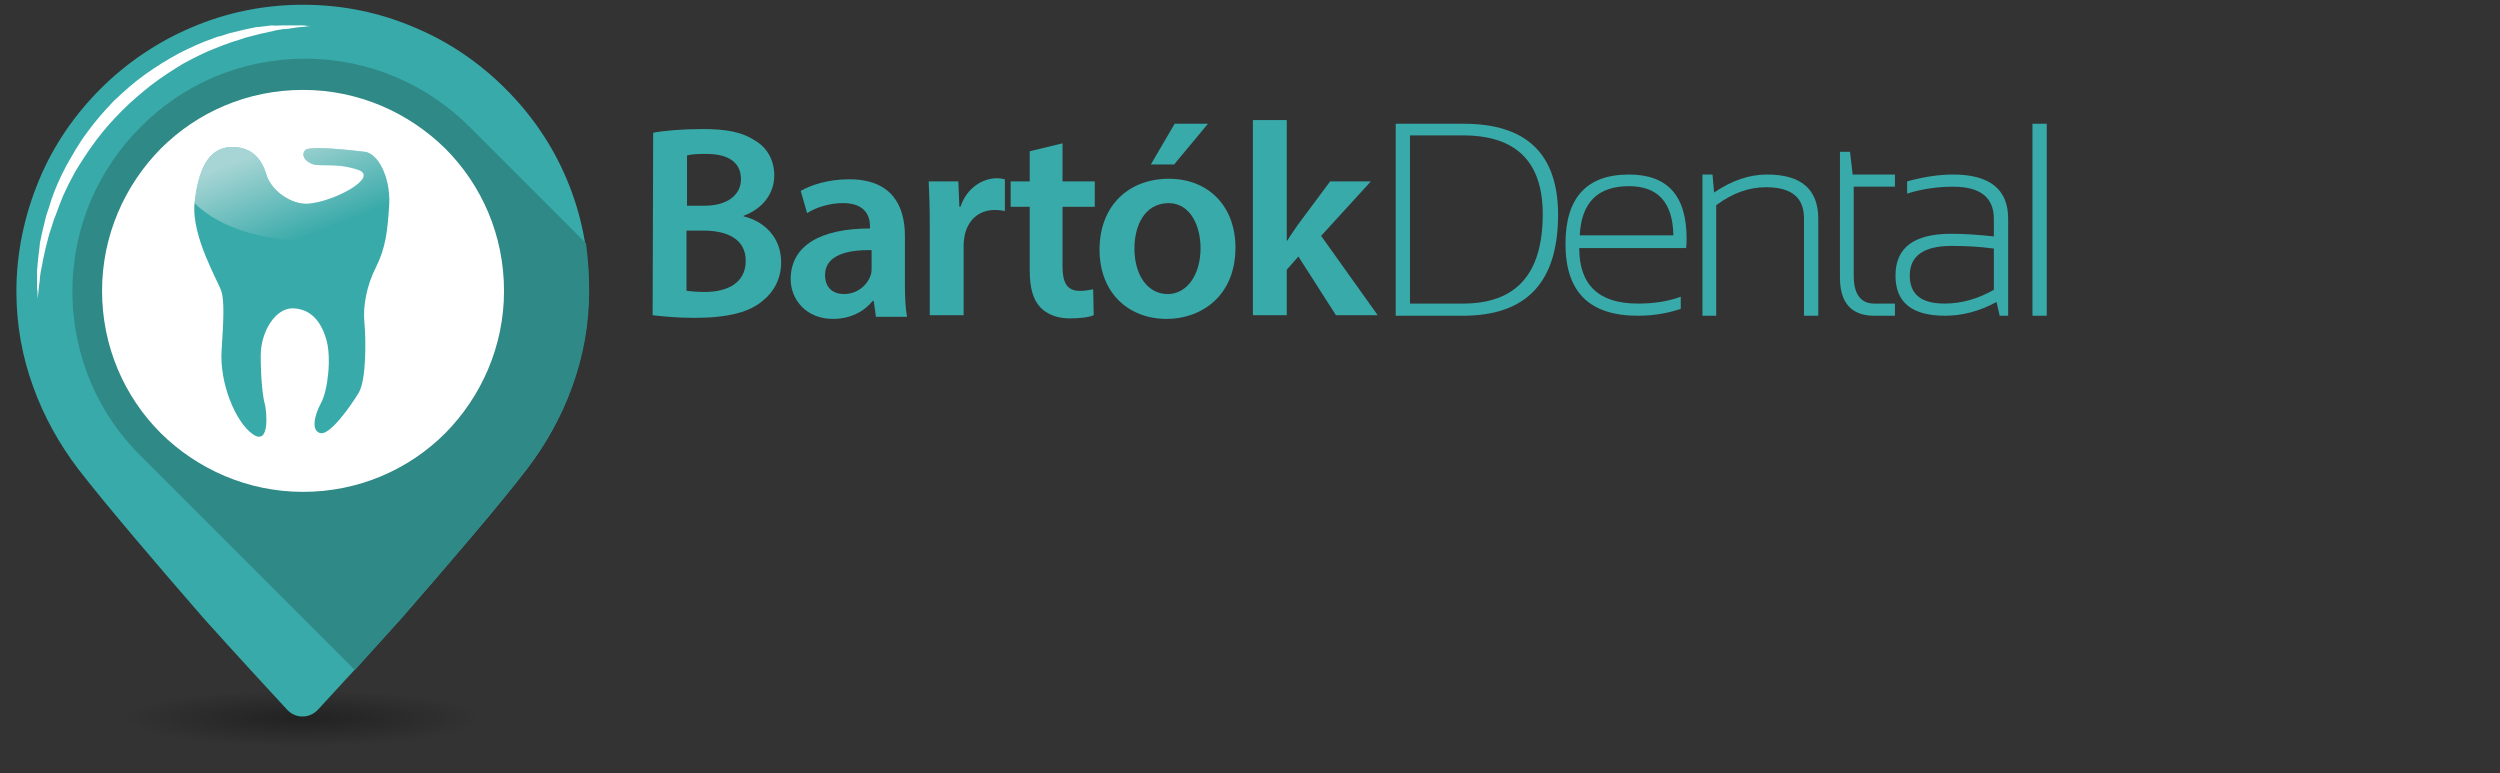 <?xml version="1.0" encoding="utf-8"?>
<!-- Generator: Adobe Illustrator 19.0.0, SVG Export Plug-In . SVG Version: 6.00 Build 0)  -->
<svg version="1.1" id="Layer_1" xmlns="http://www.w3.org/2000/svg" xmlns:xlink="http://www.w3.org/1999/xlink" x="0px" y="0px"
	 viewBox="94 225.1 472.7 146.2" style="enable-background:new 94 225.1 472.7 146.2;" xml:space="preserve">
<rect x="94" y="225.1" width="472.7" height="146.2" fill="#333333" stroke="none"/>
<style type="text/css">
	.st0{opacity:0.34;fill:url(#XMLID_4_);enable-background:new    ;}
	.st1{fill:url(#XMLID_5_);}
	.st2{fill:#F2F2F2;}
	.st3{enable-background:new    ;}
	.st4{fill:#38AAA9;}
	.st5{fill:#2F8986;}
	.st6{fill:#FFFFFF;}
	.st7{opacity:0.6;enable-background:new    ;}
	.st8{clip-path:url(#SVGID_2_);fill:url(#XMLID_6_);}
</style>
<radialGradient id="XMLID_4_" cx="151.2" cy="-988.605" r="34.101" gradientTransform="matrix(1 0 0 -0.157 0 205.694)" gradientUnits="userSpaceOnUse">
	<stop  offset="0" style="stop-color:#000000"/>
	<stop  offset="1" style="stop-color:#000000;stop-opacity:0"/>
</radialGradient>
<ellipse id="XMLID_444_" class="st0" cx="151.2" cy="360.4" rx="47.8" ry="6.4"/>
<g id="XMLID_2_">
	
		<linearGradient id="XMLID_5_" gradientUnits="userSpaceOnUse" x1="115.423" y1="702.793" x2="129.135" y2="716.505" gradientTransform="matrix(1 0 0 1 0 -458.49)">
		<stop  offset="0" style="stop-color:#FFFFFF"/>
		<stop  offset="0.65" style="stop-color:#000000"/>
	</linearGradient>
	<path id="XMLID_3_" class="st1" d="M100.9,281.8l-0.1-2v-0.7v-2.7l0.2-2.2c0-0.5,0.1-1,0.2-1.6c0-0.3,0.1-0.6,0.1-0.9
		c0-0.4,0.1-0.8,0.2-1.3l0.3-1.5c0.1-0.7,0.3-1.3,0.5-2c0.1-0.3,0.1-0.6,0.2-0.9l0.5-1.5c0.1-0.5,0.3-1,0.5-1.6
		c0.7-2,1.6-4.2,2.8-6.5c1.4-2.6,2.6-4.6,4-6.4c1.6-2.1,3.3-4.1,5.1-5.9c1.8-1.8,3.8-3.5,5.9-5.1c1.8-1.3,3.8-2.6,6.4-4
		c2.3-1.2,4.5-2.1,6.5-2.8c0.5-0.2,1.1-0.4,1.6-0.5l1.5-0.5c0.3-0.1,0.6-0.2,0.9-0.2c0.7-0.2,1.4-0.3,2-0.5l1.5-0.3
		c0.4-0.1,0.8-0.2,1.2-0.2c0.3,0,0.6-0.1,0.9-0.1c0.6-0.1,1.1-0.1,1.6-0.2h2.1h2.7h0.7l2,0.1v0.5l-0.9,0.1c-0.2,0-0.4,0-0.7,0.1
		c-0.5,0-1.1,0.1-1.9,0.2l-1.8,0.3l-2.1,0.2c-1.6,0.3-3.3,0.7-5,1.2c-0.6,0.2-1.2,0.4-1.9,0.6c-0.3,0.1-0.6,0.2-0.9,0.3l-1.4,0.5
		c-0.5,0.2-1,0.4-1.5,0.6l-1.5,0.6c-0.3,0.1-0.6,0.3-1,0.5c-0.2,0.1-0.4,0.2-0.5,0.3c-0.7,0.3-1.4,0.7-2.1,1.1
		c-0.3,0.2-0.6,0.3-0.9,0.5c-1.9,1.1-3.9,2.4-6,3.9c-1.9,1.5-3.8,3.1-5.6,4.8c-1.7,1.7-3.4,3.6-4.8,5.6c-1.5,2-2.8,4-3.9,6
		c-0.2,0.3-0.3,0.7-0.5,1c-0.4,0.7-0.7,1.4-1.1,2.1c-0.1,0.2-0.2,0.4-0.3,0.5c-0.2,0.3-0.3,0.6-0.5,1l-0.6,1.4
		c-0.3,0.6-0.5,1.2-0.7,1.8c-0.1,0.4-0.3,0.8-0.4,1.2c-0.1,0.3-0.2,0.6-0.3,0.9c-0.2,0.7-0.4,1.3-0.6,1.9c-0.5,1.7-0.9,3.4-1.2,5
		l-0.4,2.1l-0.2,1.8c-0.1,0.6-0.2,1.3-0.2,1.8c0,0.3,0,0.5-0.1,0.7l-0.1,0.9L100.9,281.8z"/>
</g>
<circle id="XMLID_384_" class="st2" cx="149.2" cy="280.1" r="41.7"/>
<g class="st3">
	<path class="st4" d="M217.5,250.2c2-0.4,5.7-0.7,9.3-0.7c4.7,0,7.6,0.6,10,2.2c2.2,1.3,3.6,3.6,3.6,6.6c0,3.2-2,6.2-5.8,7.6v0.1
		c3.7,0.9,7.1,3.8,7.1,8.7c0,3.1-1.4,5.6-3.4,7.2c-2.5,2.2-6.6,3.3-13,3.3c-3.5,0-6.2-0.3-7.9-0.5L217.5,250.2L217.5,250.2z
		 M223.9,264h3.3c4.4,0,6.9-2.1,6.9-5c0-3.3-2.5-4.8-6.6-4.8c-1.9,0-3,0.1-3.6,0.3L223.9,264L223.9,264z M223.9,280.1
		c0.8,0.1,1.9,0.2,3.4,0.2c4.1,0,7.7-1.6,7.7-5.9c0-4.1-3.5-5.7-8-5.7h-3.2v11.4H223.9z"/>
	<path class="st4" d="M259.6,284.8l-0.4-2.8H259c-1.6,2-4.2,3.4-7.5,3.4c-5.1,0-8-3.7-8-7.5c0-6.4,5.7-9.6,15-9.6v-0.4
		c0-1.7-0.7-4.4-5.1-4.4c-2.5,0-5.1,0.8-6.8,1.9l-1.2-4.2c1.9-1.1,5.1-2.2,9.2-2.2c8.1,0,10.5,5.1,10.5,10.7v9.2
		c0,2.3,0.1,4.5,0.4,6.1h-5.9V284.8z M258.8,272.4c-4.5-0.1-8.8,0.9-8.8,4.7c0,2.5,1.6,3.6,3.6,3.6c2.5,0,4.4-1.7,5-3.5
		c0.2-0.5,0.2-1,0.2-1.4V272.4z"/>
	<path class="st4" d="M269.8,267.6c0-3.4-0.1-5.9-0.2-8.2h5.6l0.2,4.8h0.2c1.2-3.6,4.2-5.4,6.9-5.4c0.6,0,1,0.1,1.5,0.2v6
		c-0.5-0.1-1.1-0.2-1.9-0.2c-3.1,0-5.1,2-5.7,4.8c-0.1,0.6-0.2,1.2-0.2,2v13.1h-6.4V267.6L269.8,267.6z"/>
	<path class="st4" d="M294.9,252.2v7.2h6.1v4.8h-6.1v11.2c0,3.1,0.8,4.7,3.3,4.7c1.1,0,1.9-0.2,2.5-0.3l0.1,4.9
		c-0.9,0.4-2.6,0.6-4.6,0.6c-2.3,0-4.3-0.8-5.5-2.1c-1.4-1.5-2-3.7-2-7.1v-11.9h-3.6v-4.8h3.6v-5.7L294.9,252.2z"/>
	<path class="st4" d="M327.6,271.9c0,9.3-6.6,13.5-13,13.5c-7.2,0-12.7-4.9-12.7-13.1c0-8.3,5.5-13.4,13.1-13.4
		C322.6,258.9,327.6,264.2,327.6,271.9z M308.5,272.1c0,4.9,2.4,8.6,6.3,8.6c3.6,0,6.2-3.6,6.2-8.7c0-4-1.8-8.5-6.1-8.5
		C310.3,263.6,308.5,267.9,308.5,272.1z M322.4,248.5l-6.4,7.7h-4.4l4.5-7.7H322.4z"/>
	<path class="st4" d="M337.3,270.6h0.1c0.6-1,1.4-2.1,2-3l6.1-8.2h7.7l-9.4,10.3l10.7,15h-7.9l-7.1-11.1l-2.2,2.5v8.6h-6.4v-36.9
		h6.4V270.6z"/>
</g>
<g class="st3">
	<path class="st4" d="M357.9,284.8v-36.3h12.9c11.8,0,17.8,5.7,17.8,17.2c0,12.8-6,19.1-18,19.1
		C370.6,284.8,357.9,284.8,357.9,284.8z M370.6,282.5c10.1,0,15.1-5.6,15.1-16.9c0-9.9-5-14.9-15.1-14.9h-10v31.8H370.6z"/>
	<path class="st4" d="M402,258.1c7.3,0,10.9,4,10.9,12.1c0,0.6,0,1.2-0.1,1.8h-20.2c0,7,3.7,10.5,11.1,10.5c3,0,5.7-0.4,8.1-1.3v2.3
		c-2.4,0.8-5,1.3-8.1,1.3c-9.2,0-13.7-4.5-13.7-13.6C390,262.5,394,258.1,402,258.1z M392.7,269.6h17.7c-0.1-6.2-2.9-9.3-8.4-9.3
		C396.1,260.3,393,263.4,392.7,269.6z"/>
	<path class="st4" d="M415.9,284.8v-26.7h1.9l0.3,3.4c3.4-2.3,6.7-3.4,10-3.4c6.5,0,9.7,2.8,9.7,8.4v18.3h-2.7v-18.4
		c0-4-2.4-5.9-7.2-5.9c-3.2,0-6.3,1.1-9.4,3.4v20.9C418.5,284.8,415.9,284.8,415.9,284.8z"/>
	<path class="st4" d="M441.9,253.8h1.9l0.5,4.3h8v2.3h-7.8v16.8c0,3.5,1.3,5.3,3.9,5.3h3.9v2.3h-3.9c-4.3,0-6.5-2.4-6.5-7.2V253.8z"
		/>
	<path class="st4" d="M452.4,277.2c0-5.3,3.5-7.9,10.6-7.9c2.5,0,5.1,0.2,8,0.5v-3.3c0-4.1-2.6-6.1-7.7-6.1c-2.9,0-5.8,0.4-8.7,1.3
		v-2.3c2.9-0.8,5.8-1.3,8.7-1.3c6.9,0,10.4,2.8,10.4,8.3v18.4h-1.6l-0.6-2.6c-3.3,1.8-6.6,2.6-9.7,2.6
		C455.5,284.8,452.4,282.3,452.4,277.2z M463,271.6c-5.3,0-7.9,1.9-7.9,5.6c0,3.6,2.2,5.3,6.6,5.3c3.2,0,6.3-0.9,9.3-2.6v-7.8
		C468.1,271.7,465.5,271.6,463,271.6z"/>
	<path class="st4" d="M481,248.5v36.3h-2.7v-36.3H481z"/>
</g>
<g id="XMLID_365_">
	<g id="XMLID_366_">
		<path id="XMLID_375_" class="st4" d="M201.2,259.1c-2.7-6.5-6.7-12.3-11.6-17.2c-4.9-4.9-10.7-8.9-17.2-11.6
			c-6.5-2.8-13.6-4.3-21.1-4.3c-7.5,0-14.6,1.5-21.1,4.3c-6.4,2.7-12.3,6.7-17.2,11.6c-4.9,4.9-8.9,10.7-11.6,17.2
			c-2.7,6.5-4.3,13.6-4.3,21.1c0,6.3,1.1,12.4,3.2,18.1c2,5.6,5,10.9,8.5,15.5c5.1,6.6,15,18.2,23.7,28.2c6,6.7,12.3,13.5,15.8,17.3
			c1.6,1.7,4.2,1.7,5.8,0c3.5-3.8,9.8-10.6,15.8-17.3c8.7-10,18.7-21.6,23.7-28.2c3.6-4.7,6.5-9.9,8.5-15.5c2-5.6,3.2-11.7,3.2-18.1
			C205.4,272.7,203.9,265.5,201.2,259.1z M178.2,307c-6.9,6.9-16.4,11.1-26.9,11.1s-20-4.3-26.9-11.1c-6.9-6.9-11.1-16.4-11.1-26.9
			s4.3-20,11.1-26.9c6.9-6.9,16.4-11.1,26.9-11.1s20,4.3,26.9,11.1c6.9,6.8,11.1,16.4,11.1,26.9S185.1,300.1,178.2,307z"/>
		<path id="XMLID_374_" class="st5" d="M205.4,280.1c0,6.3-1.1,12.4-3.2,18.1c-2,5.6-5,10.9-8.5,15.5c-5.1,6.6-15,18.2-23.7,28.2
			c-3.3,3.6-6.3,7-8.9,9.9l-40.5-40.5c-8-7.9-12.9-18.9-12.9-31.1c0-12.2,4.9-23.1,12.9-31.1c7.9-8,18.9-12.9,31.1-12.9
			c12.1,0,23.1,4.9,31.1,12.9l22,22C205.2,274.1,205.4,277.1,205.4,280.1z"/>
		<g id="XMLID_370_">
			<path id="XMLID_371_" class="st6" d="M189.3,280.1c0,10.5-4.3,20-11.1,26.9c-6.9,6.9-16.4,11.1-26.9,11.1s-20-4.3-26.9-11.1
				c-6.9-6.9-11.1-16.4-11.1-26.9s4.3-20,11.1-26.9c6.9-6.9,16.4-11.1,26.9-11.1s20,4.3,26.9,11.1
				C185.1,260.1,189.3,269.6,189.3,280.1z"/>
		</g>
		<path id="XMLID_369_" class="st6" d="M101.1,281.7c0,0,0-0.3,0-0.9c0-0.3,0-0.7-0.1-1.1c0-0.2,0-0.4,0-0.7c0-0.2,0-0.5,0-0.8
			c0-0.6,0-1.2,0-1.9c0.1-0.7,0.1-1.4,0.2-2.2c0.1-0.8,0.2-1.6,0.3-2.5c0-0.4,0.1-0.9,0.2-1.3c0.1-0.5,0.2-0.9,0.3-1.4
			c0.2-0.9,0.5-1.9,0.7-2.9c0.2-0.5,0.3-1,0.5-1.5s0.3-1,0.5-1.6c0.7-2.1,1.7-4.3,2.8-6.4c1.2-2.1,2.4-4.3,4-6.4
			c1.5-2.1,3.2-4,5-5.9c1.9-1.8,3.8-3.5,5.9-5c2.1-1.5,4.2-2.8,6.4-4c2.2-1.1,4.3-2.1,6.4-2.8c0.5-0.2,1-0.4,1.6-0.5
			c0.5-0.2,1-0.3,1.5-0.5c1-0.2,2-0.5,2.9-0.7c0.5-0.1,0.9-0.2,1.4-0.3c0.5-0.1,0.9-0.2,1.3-0.2c0.9-0.1,1.7-0.2,2.5-0.3
			c0.7,0.1,1.4,0,2.1,0s1.3,0,1.9,0c0.3,0,0.5,0,0.8,0c0.2,0,0.5,0,0.7,0c0.4,0,0.8,0,1.1,0.1c0.6,0,0.9,0,0.9,0s-0.4,0-0.9,0.1
			c-0.6,0.1-1.5,0.1-2.6,0.3c-0.5,0.1-1.2,0.2-1.8,0.2c-0.7,0.1-1.4,0.2-2.1,0.4c-1.5,0.3-3.2,0.7-5,1.2c-0.9,0.3-1.8,0.6-2.8,0.9
			c-0.5,0.2-1,0.4-1.4,0.5c-0.5,0.2-1,0.4-1.5,0.6s-1,0.4-1.5,0.6s-1,0.5-1.5,0.7c-1,0.5-2,1-3.1,1.6c-2,1.2-4,2.5-6,4
			c-1.9,1.5-3.8,3.1-5.6,4.9c-1.8,1.8-3.4,3.6-4.9,5.6s-2.8,4-4,6c-0.5,1-1.1,2-1.6,3.1c-0.2,0.5-0.5,1-0.7,1.5
			c-0.2,0.5-0.4,1-0.6,1.5c-0.4,1-0.7,2-1.1,2.9c-0.3,1-0.6,1.9-0.9,2.8c-0.5,1.8-0.9,3.5-1.2,5c-0.1,0.8-0.3,1.5-0.4,2.1
			c-0.1,0.7-0.2,1.3-0.2,1.8c-0.2,1.1-0.2,2-0.3,2.6C101.1,281.4,101.1,281.7,101.1,281.7z"/>
	</g>
</g>
<path id="XMLID_364_" class="st4" d="M152,253.3c1.8-0.5,7.6,0.1,11,0.5c2.4,0.3,4.8,4.6,4.6,9.8c-0.3,5.2-0.7,8.4-2.5,12
	c-1.8,3.5-2.5,7.5-2.2,10.5s0.4,10.9-1.1,13.3c-1.5,2.5-5.4,8-7.2,7.6c-1.8-0.4-1.2-3.3,0.1-5.7c1.3-2.4,2-8.6,1-12
	c-1-3.5-3-5.8-6.3-5.9c-3.3-0.1-6.1,4.4-6.1,8.9s0.4,8,0.8,9.3c0.3,1.2,1,7.9-2.3,5.6c-3.3-2.3-6.3-9.7-5.9-15.8
	c0.4-6.1,0.5-9.3,0-11.1c-0.5-1.8-5.8-10.5-5.1-16.9c0.7-6.4,2.7-10.4,6.9-10.5c4.2-0.1,5.9,2.6,6.7,5.3c0.9,2.9,4.7,5.7,8,5.4
	c4.8-0.4,13.4-5,9.3-6.4c-4.2-1.4-7-0.5-8.7-1.1C150.5,255,151.5,253.4,152,253.3z"/>
<g id="XMLID_361_" class="st7">
	<g>
		<g>
			<defs>
				<ellipse id="SVGID_1_" cx="152.1" cy="256.9" rx="24.3" ry="13.7"/>
			</defs>
			<clipPath id="SVGID_2_">
				<use xlink:href="#SVGID_1_"  style="overflow:visible;"/>
			</clipPath>
			
				<linearGradient id="XMLID_6_" gradientUnits="userSpaceOnUse" x1="142.201" y1="712.599" x2="148.946" y2="729.768" gradientTransform="matrix(1 0 0 1 0 -458.49)">
				<stop  offset="0" style="stop-color:#F2F2F2"/>
				<stop  offset="1" style="stop-color:#F2F2F2;stop-opacity:0"/>
			</linearGradient>
			<path id="XMLID_363_" class="st8" d="M152,253.3c1.8-0.5,7.6,0.1,11,0.5c2.4,0.3,4.8,4.6,4.6,9.8c-0.3,5.2-0.7,8.4-2.5,12
				c-1.8,3.5-2.5,7.5-2.2,10.5s0.4,10.9-1.1,13.3c-1.5,2.5-5.4,8-7.2,7.6c-1.8-0.4-1.2-3.3,0.1-5.7c1.3-2.4,2-8.6,1-12
				c-1-3.5-3-5.8-6.3-5.9c-3.3-0.1-6.1,4.4-6.1,8.9s0.4,8,0.8,9.3c0.3,1.2,1,7.9-2.3,5.6c-3.3-2.3-6.3-9.7-5.9-15.8
				c0.4-6.1,0.5-9.3,0-11.1c-0.5-1.8-5.8-10.5-5.1-16.9c0.7-6.4,2.7-10.4,6.9-10.5c4.2-0.1,5.9,2.6,6.7,5.3c0.9,2.9,4.7,5.7,8,5.4
				c4.8-0.4,13.4-5,9.3-6.4c-4.2-1.4-7-0.5-8.7-1.1C150.5,255,151.5,253.4,152,253.3z"/>
		</g>
	</g>
</g>
</svg>
